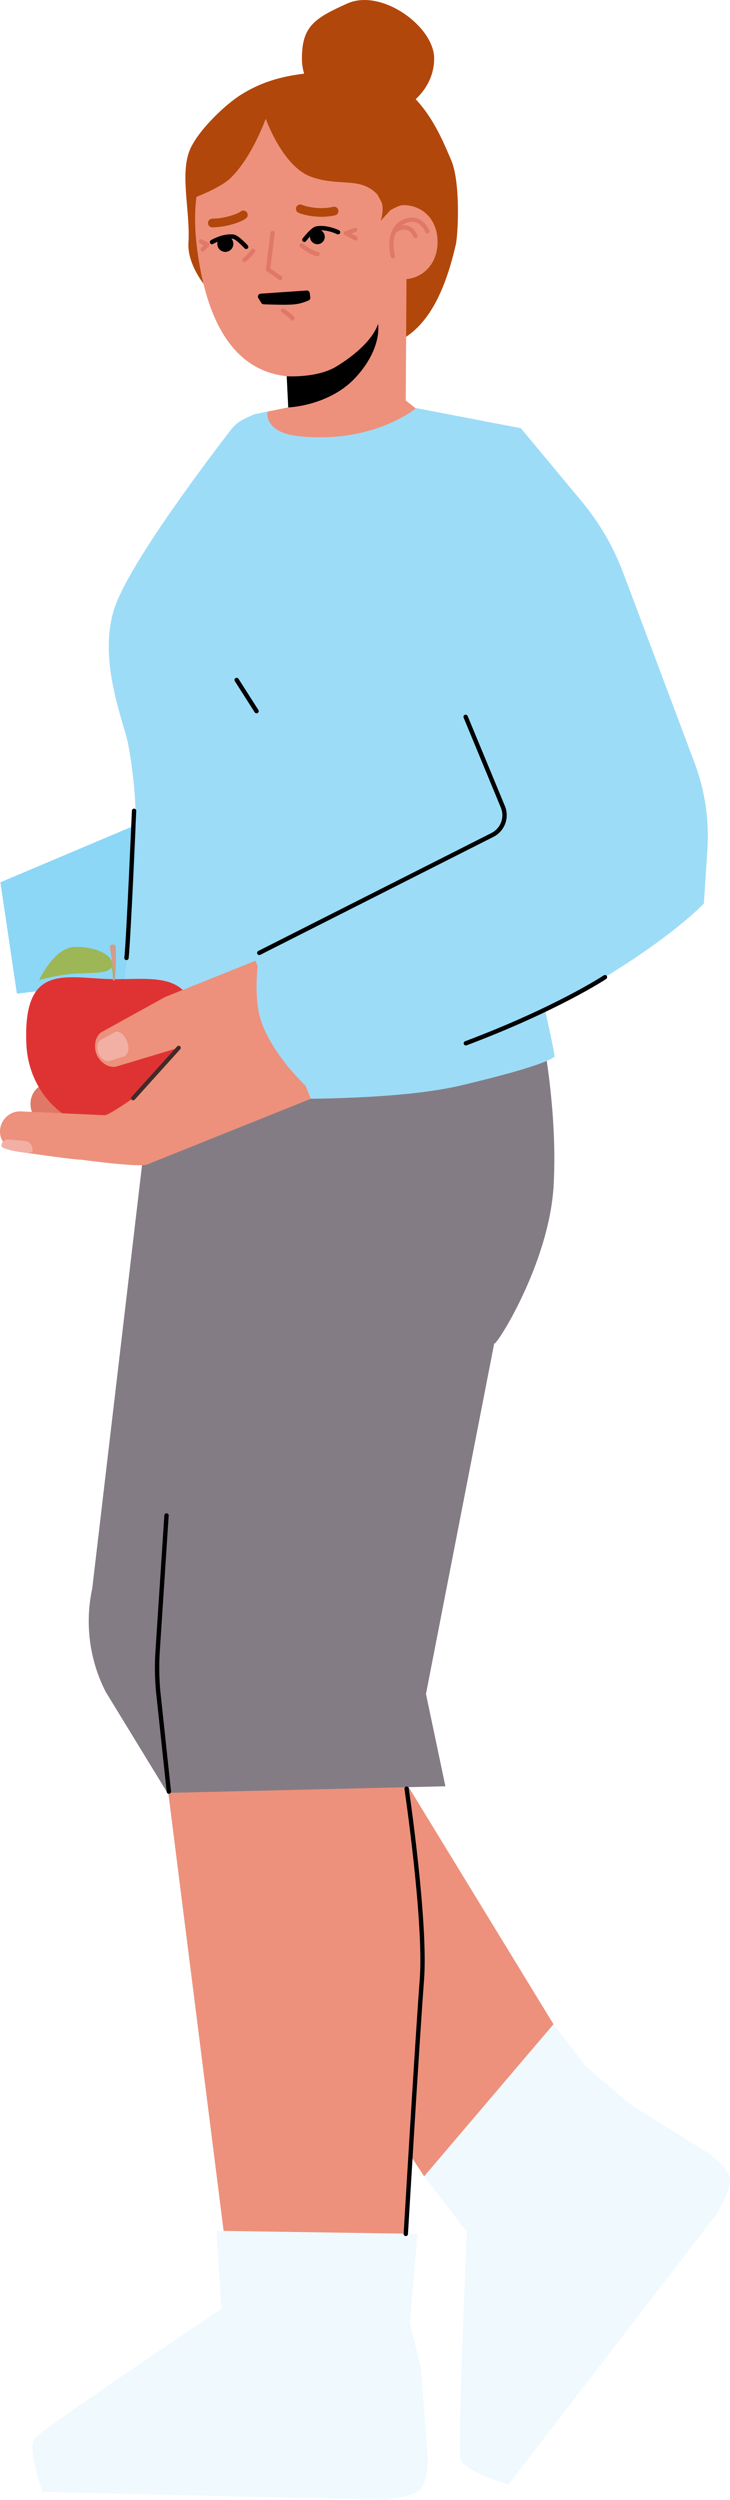 <?xml version="1.0" encoding="UTF-8"?>
<svg id="Ebene_2" data-name="Ebene 2" xmlns="http://www.w3.org/2000/svg" viewBox="0 0 241.65 826.79">
  <defs>
    <style>
      .cls-1 {
        fill: #df3333;
      }

      .cls-2 {
        fill: #8cd6f6;
      }

      .cls-3 {
        fill: #847c84;
      }

      .cls-4 {
        fill: #d19d8b;
      }

      .cls-5 {
        stroke: #b2470b;
        stroke-width: 2.87px;
      }

      .cls-5, .cls-6, .cls-7, .cls-8, .cls-9 {
        fill: none;
        stroke-linecap: round;
        stroke-linejoin: round;
      }

      .cls-6 {
        stroke: #e07868;
      }

      .cls-6, .cls-9 {
        stroke-width: 1.44px;
      }

      .cls-10 {
        fill: #f2b0a5;
      }

      .cls-11 {
        fill: #b2470b;
      }

      .cls-12 {
        fill: #9db756;
      }

      .cls-13 {
        fill: #ed917c;
      }

      .cls-14 {
        fill: #9ddcf7;
      }

      .cls-15 {
        fill: #e07868;
      }

      .cls-7 {
        stroke: #422a2a;
        stroke-width: 1.38px;
      }

      .cls-8 {
        stroke-width: 1.44px;
      }

      .cls-8, .cls-9 {
        stroke: #000;
      }

      .cls-16 {
        fill: #eff9fe;
      }
    </style>
  </defs>
  <g id="Williams_Tochter" data-name="Williams Tochter">
    <g>
      <polygon class="cls-2" points="53.23 269.37 .13 291.81 5.6 328.64 65.58 321.38 53.23 269.37"/>
      <g>
        <path class="cls-13" d="M65.75,364.26l-34.97,164.48c-2.47,11.61-.16,23.72,6.41,33.61l103.22,157.45,42.82-50.31-80.6-131.84,2.41-173.45h-31.32s-7.97.07-7.97.07Z"/>
        <path class="cls-16" d="M234.55,712.14l-25.4-15.78-15.03-12.73-10.88-14.14-42.82,50.31,14.1,18.3c-.4,9.29-3.02,71.48-2.05,75.23,1.06,4.06,15.83,8.34,15.83,8.34l69.02-89.58s5.12-8.35,4.23-11.94c-.89-3.59-6.99-8-6.99-8Z"/>
        <path class="cls-13" d="M165.36,349.1s19.64-7.35,17.9,42.91c-.5,14.48-19.64,52.12-19.64,52.12l-32.75,123.78s9.39,54.92,9.04,73.36c-.59,30.67-7.17,120.12-7.17,120.12h-55.74s-24.94-197.3-24.94-197.3c-.47-3.75-.59-7.54-.33-11.31l14.07-209.61,99.56,5.93Z"/>
        <path class="cls-16" d="M141.6,812.76l-2.31-29.82-3.64-14.7,2.53-29.44-66.55-1,1.7,25.79c-7.73,5.18-59.42,39.86-61.86,42.86-2.64,3.25,2.64,17.69,2.64,17.69l113.05,2.64s9.76-.81,12.13-3.66c2.37-2.85,2.31-10.37,2.31-10.37Z"/>
        <path class="cls-3" d="M59.54,322.08l-9.46,37.23-19.55,166.06c-2.49,11.52-.94,23.55,4.39,34.06l20.5,33.54,92.02-2.19-6.43-30.54,22.62-116.09c-.65,3.05,18.15-25.44,19.64-52.12,1.38-24.8-3.77-50.01-3.77-50.01l-119.96-19.92Z"/>
        <path class="cls-8" d="M55.12,501.21l-2.94,44.85c-.29,4.47-.23,8.96.19,13.43l3.53,33.05"/>
        <path class="cls-8" d="M134.6,591.57s6.52,44.15,5.05,63.26c-1.47,19.11-5.32,84-5.32,84"/>
        <path class="cls-11" d="M143.72,19.38c0,10.69-9.8,19.36-21.89,19.36s-21.89-8.67-21.89-19.36,4.15-13.35,15.05-18.23c11.25-5.04,28.74,7.54,28.74,18.23Z"/>
        <path class="cls-11" d="M149.29,52.82c-3.68-8.49-11.24-28.39-31.16-29.03-19.92-.65-29.96,2.33-38.24,7.46-5.3,3.28-14.32,11.9-17.01,18.23-3.42,8.06.14,20.43-.5,30.8-.65,10.37,12.03,26.3,34.69,32.33,30.17,8.02,45.89,2.72,53.82-31.74.69-2.98,1.69-20.47-1.59-28.05Z"/>
        <path class="cls-13" d="M95.41,124.6v10.14l-6.88,1.38s-2.62,11.7,9.04,13.75c11.66,2.05,45.8-10.23,45.8-10.23l-9.06-7.2.26-42.52-6.92,2.05-22.93,26.75-9.31,5.89Z"/>
        <path class="cls-13" d="M90.12,39.26c14.44,0,30.96,14.45,37.69,31.02,1.4-.69,4.07-2.44,5.69-2.44,6.42,0,11.35,4.79,11.35,12.17,0,7.39-5.06,12.36-11.48,12.36-.98,0-2.07-.28-2.98-.54-3.78,18.22-16.66,32.78-32.01,32.78-21.34,0-30.24-19.29-33.18-42.67-3.27-26.05,6.6-42.67,24.92-42.67Z"/>
        <polyline class="cls-6" points="90.23 77.05 88.72 89.14 92.75 91.91"/>
        <path d="M102.72,98.35c.06.43-.17.84-.56,1.01-.95.43-2.84,1.15-4.99,1.33-2.6.22-8.18.02-9.9-.05-.32-.01-.61-.19-.78-.46l-.97-1.58c-.38-.62.03-1.42.76-1.47l15.22-1.05c.51-.04.96.33,1.03.84l.19,1.43Z"/>
        <circle cx="74.59" cy="80.66" r="2.65"/>
        <path class="cls-9" d="M111.9,76.8s-3.75-1.87-7.13-1.22c-1.34.26-4.02,3.73-4.02,3.73"/>
        <path class="cls-5" d="M80.56,71.07s-1.27,1.2-6.11,2.24c-2,.43-4.17.45-4.17.45"/>
        <path class="cls-5" d="M99.4,69.07s2.14.94,5.77,1.16c3.08.19,5.43-.42,5.43-.42"/>
        <circle cx="105.07" cy="78.33" r="2.44"/>
        <path class="cls-6" d="M96.82,105.31c-.49-.83-3.12-2.59-3.12-2.59"/>
        <path class="cls-11" d="M87.96,39.26s5.53,15.61,14.78,19.11c9.25,3.5,16.24-.06,22.01,5.76,3.37,3.39,1.25,8.9,1.25,8.9l10.26-11.15s-13.01-20.96-15.27-22.62c-2.25-1.66-27.6-5.66-27.6-5.66l-5.43,5.66Z"/>
        <path class="cls-9" d="M70.18,80.06s3.58-2.18,7-1.8c1.36.15,4.31,3.38,4.31,3.38"/>
        <path d="M125.13,107.1s-1.36,6.46-13.66,14.04c-6.49,4-16.56,3.29-16.56,3.29l.5,10.32s13.79-.45,22.53-10.14c8.74-9.69,7.2-17.51,7.2-17.51Z"/>
        <path class="cls-6" d="M130.06,84.77s-2.58-9.21,4.27-11.73c5.02-1.85,7.14,3.49,7.14,3.49"/>
        <path class="cls-6" d="M130.47,76.52s4.52-3.83,7.04,1.53"/>
        <path class="cls-14" d="M88.53,136.12l-4.38.89c-3.93,1.84-5.47,2.2-8.11,5.64-9.83,12.79-34.3,45.48-38.41,59.29-5.16,17.36,3.49,36.97,4.88,44.61,4.07,22.38,2.86,41.77-1.38,78.14-1.25,10.7-8.79,32.71,40.51,32.53,49.3-.19,113.32-30.91,113.32-30.91l-42.77-125.33,20.24-59.36-34.66-6.65s-13.88,11.8-38.63,9.33c-12.11-1.21-10.59-8.18-10.59-8.18Z"/>
        <path class="cls-14" d="M177.37,320.67s6.72,28.86,6.17,28.88-.58,2.25-30.91,9.43c-30.33,7.18-93.18,3.57-93.18,3.57v-45.08l117.93,3.19h0Z"/>
        <g>
          <path class="cls-15" d="M64.02,351.62l-10.16-.05c-8.47-.64-10.82.94-12.43,3.07-1.09-.76-11.06-.78-11.06-.78-3.73.22-5.19,1.08-5.12,4.65,0,0,0,.02,0,.03l-8.64-.25c-3.74-.09-6.65,3.08-6.51,7.07h0c.15,3.99,3.3,7.29,7.04,7.38l9.69.27c1.25.03,2.4-.31,3.39-.92,1.78,2.41.95,5.73,3.96,5.8l13.22.3c4.26.1,7.72-2.89,8.65-7.05l8.71.2c5.11.12,9.09-4.2,8.89-9.65h0c-.2-5.45-4.51-9.96-9.62-10.08Z"/>
          <path class="cls-1" d="M65.03,345.39c-.8,15.53-12.6,28.15-28.15,28.15s-27.46-12.62-28.15-28.15c-1.19-26.65,12.38-22.08,27.3-21.59s30.33-4.32,29,21.59Z"/>
          <path class="cls-13" d="M54.69,329.72l-20.87,11.52c-2.2,1.14-2.96,4.7-1.87,7.43h0c1.08,2.7,4.18,4.71,6.55,4.07l20.65-6.21-15.06,16.68s-8.04,5.62-9.38,5.63l-28.08-1.28c-3.7.02-6.66,3.05-6.63,6.76h0c.04,3.71,3.04,5.99,6.76,6.68,0,0,17.58,2.58,20.24,2.57,0,0,19.05,2.63,21.75,1.55l24.15-9.69,8.6-3.45,21.39-8.58-.49-1.22-17.83-44.44-29.87,11.99Z"/>
          <path class="cls-10" d="M41.02,349.42l-4.41,1.35c-1.43.57-3.17-.4-3.88-2.19l-.25-.62c-.71-1.78-.13-3.69,1.29-4.26l4.37-2.39c1.43-.57,3.06,1.08,3.78,2.86l.25.62c.71,1.78.28,4.06-1.15,4.63Z"/>
          <path class="cls-10" d="M.48,379.03l.04-.42c.12-1.21,1.48-1.98,3.03-1.7l5.02.51c1.55.28,2.32,1.79,2.2,3.01l-.04.42c-.12,1.21-10.38-.61-10.25-1.82Z"/>
          <line class="cls-7" x1="59.15" y1="346.54" x2="44.09" y2="363.22"/>
          <path class="cls-4" d="M38,324.05c-.03.25-.69.27-.68.01.2-5.23-.98-10.86-.98-10.86,0-.44.36-.8.8-.8h.37c.44,0,.8.36.8.8,0,0,.27,6.03-.32,10.84Z"/>
          <path class="cls-12" d="M37.18,318.76c.12,3.17-4.66,2.93-11.24,3.19s-13.01,2.21-13.01,2.21c0,0,5.01-10.72,11.59-10.97,6.58-.25,12.53,2.4,12.66,5.58Z"/>
          <path class="cls-12" d="M36.56,318.28s1.71,2.41,1.22,5.67"/>
        </g>
        <path class="cls-14" d="M172.42,141.63l20.08,24.13c5.92,7.11,10.6,15.16,13.85,23.82l23.57,62.72c3.45,9.17,4.9,18.97,4.25,28.74l-1.17,17.79s-19.74,21.03-69.11,43.35c-35.63,16.11-59.04,20.36-59.04,20.36,0,0-13.37-11.1-18.21-24.26-3.29-8.95-.81-23.15-.81-23.15l83.22-42.06-26.3-63.53,29.67-67.92Z"/>
        <path class="cls-9" d="M154.14,237.08l12.32,29.75c1.46,3.53-.04,7.59-3.45,9.31l-77.18,39.01"/>
        <line class="cls-9" x1="78.34" y1="224.88" x2="84.92" y2="235.2"/>
        <path class="cls-9" d="M200.26,323.18s-15.76,10.45-46.05,21.87"/>
        <path class="cls-6" d="M99.84,81.17s3.08,2.4,5.27,2.88"/>
        <path class="cls-6" d="M83.82,82.95s-1.3,1.71-2.88,3.01"/>
        <polyline class="cls-6" points="117.58 76.04 114.5 77.13 117.72 78.84"/>
        <polyline class="cls-6" points="66.56 79.87 68.61 80.97 67.11 82.47"/>
        <path class="cls-11" d="M63.94,65.54s8.79-3.24,12.27-6.55c7.14-6.78,11.76-19.73,11.76-19.73,0,0-11.4-1.03-11.58-.85s-7.96,8.02-8.08,8.37-4.36,18.75-4.36,18.75Z"/>
      </g>
      <path class="cls-9" d="M44.38,268.16s-1.86,43.06-2.51,48.66"/>
    </g>
  </g>
</svg>